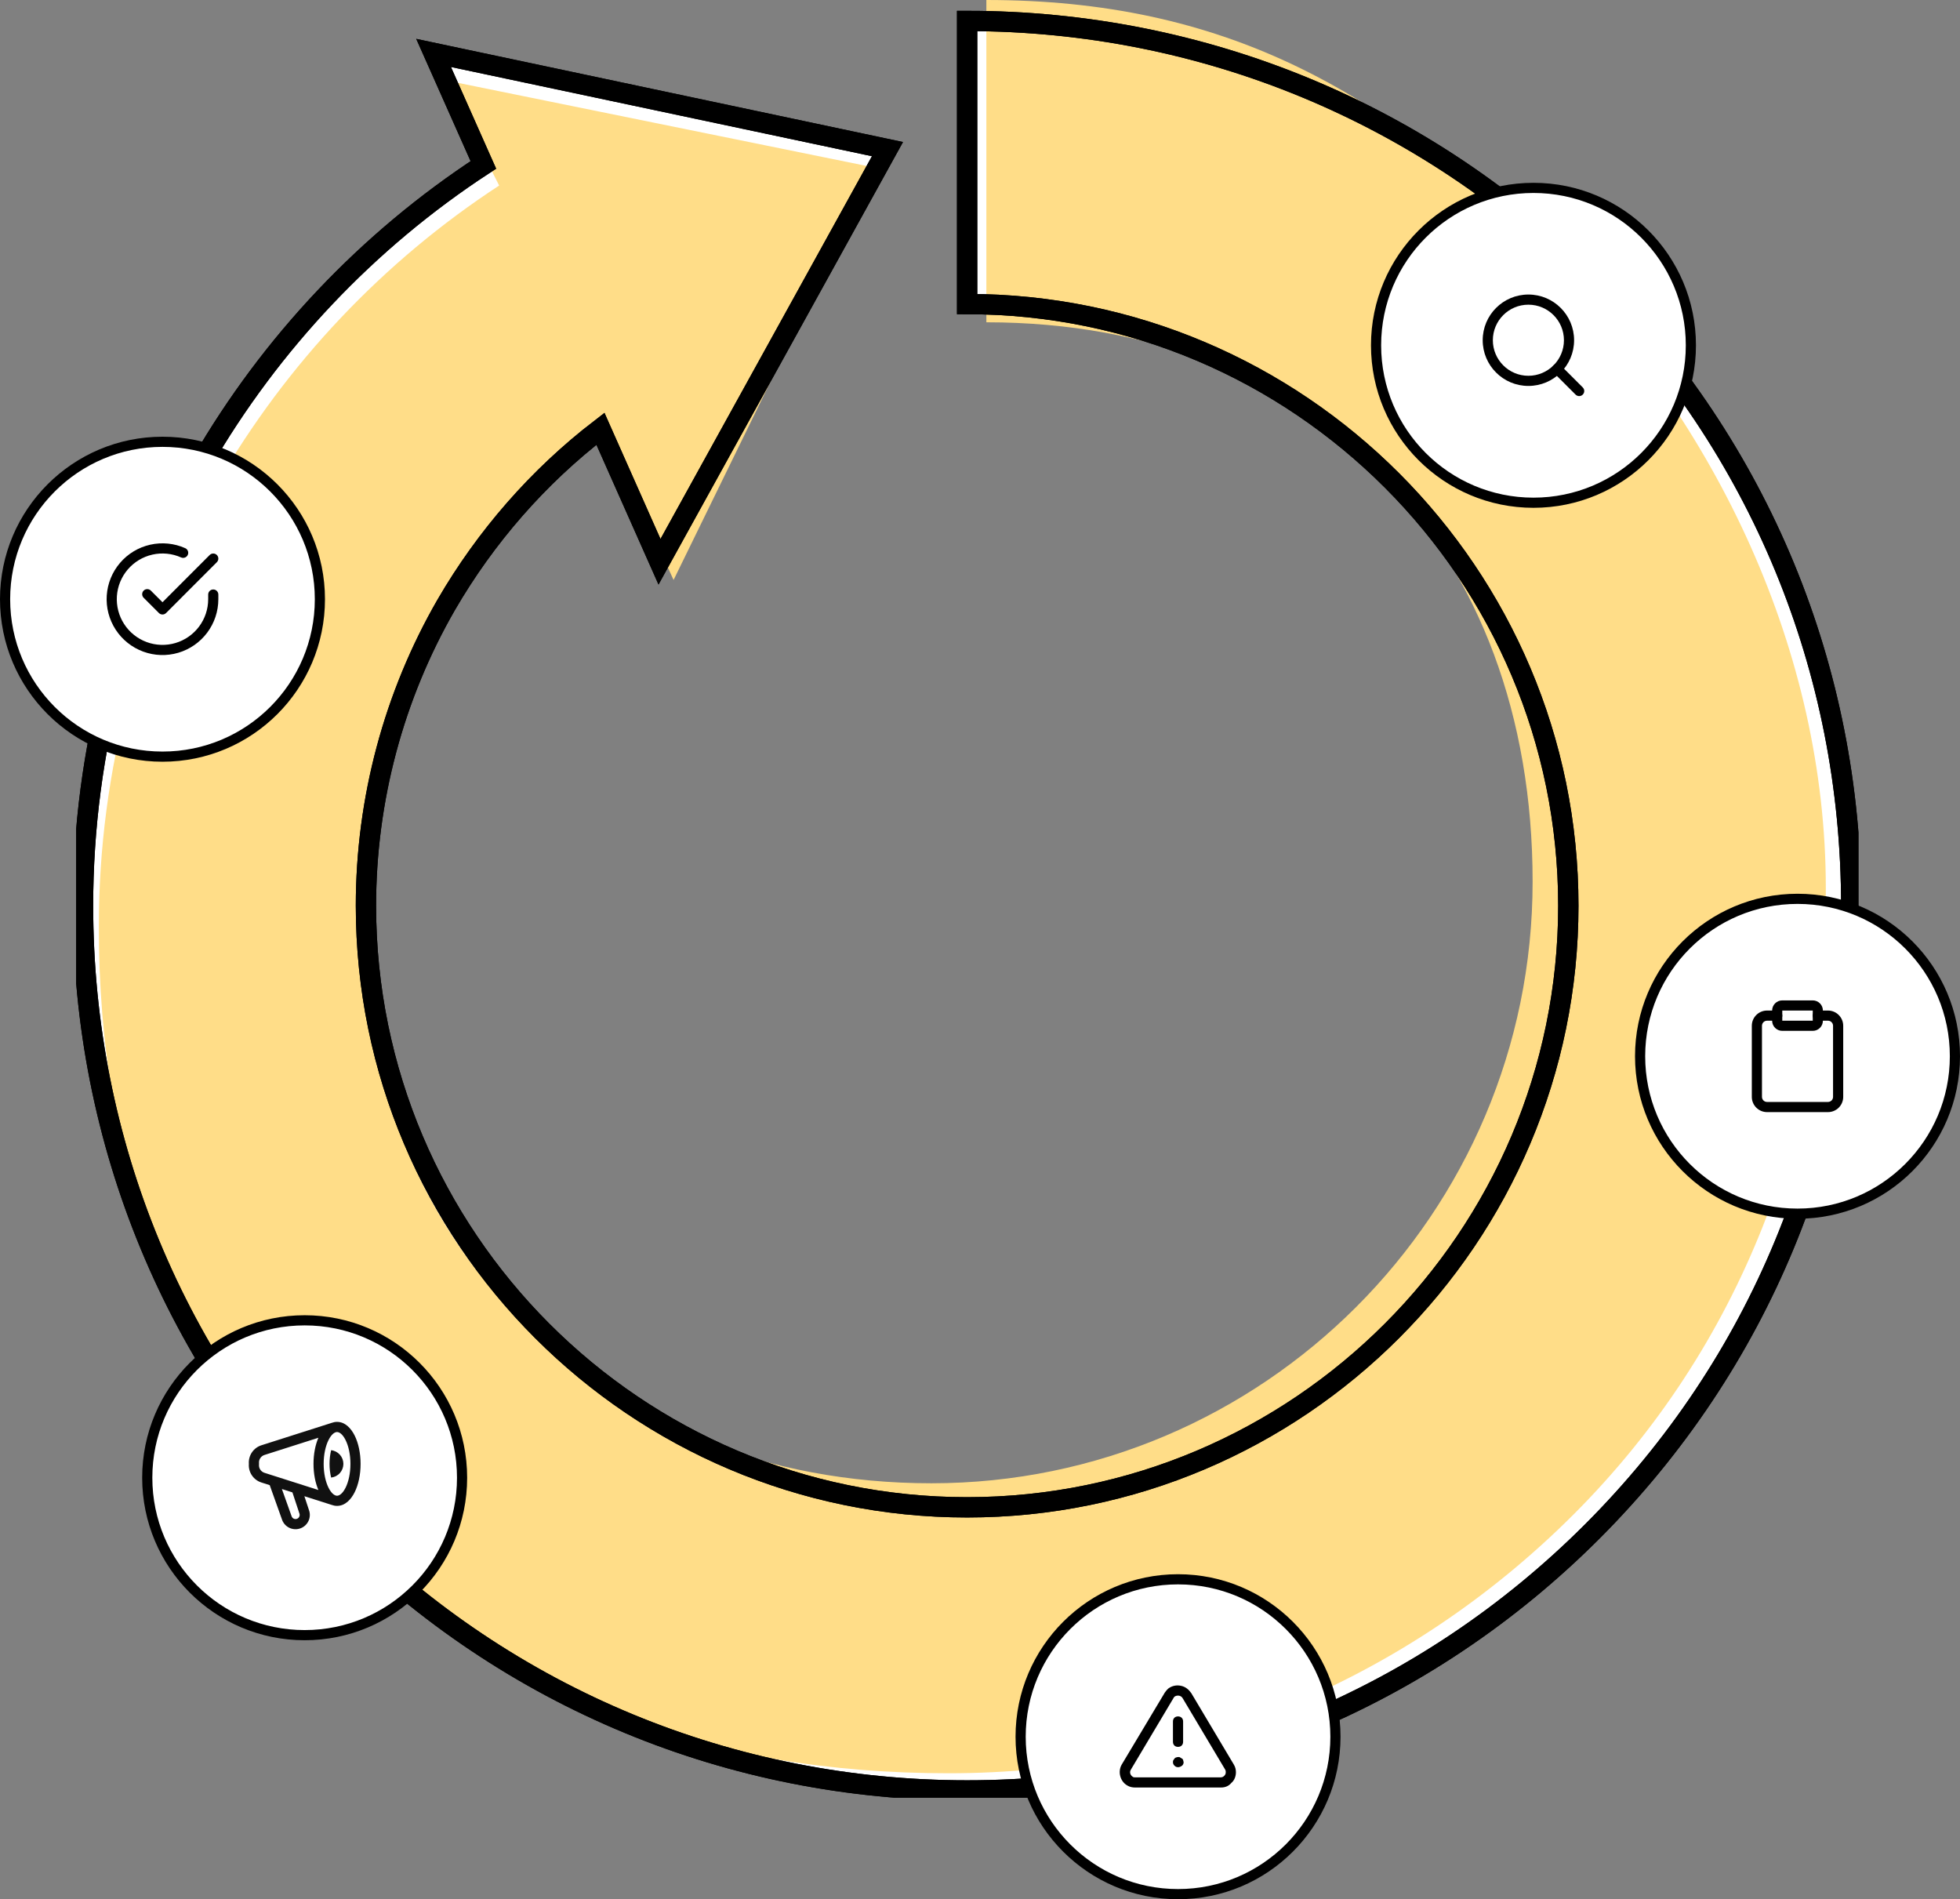 <svg xmlns="http://www.w3.org/2000/svg" fill="none" viewBox="0 0 386 374" height="374" width="386">
<rect x="0" y="0" width="386" height="374" fill="#808080" stroke="none"/>
<g clip-path="url(#clip0)">
<path fill="white" d="M313.664 55.144C280.735 22.261 236.987 4.127 190.466 4.127V59.88C255.784 59.88 308.864 113.061 308.864 178.353C308.864 243.646 255.717 296.827 190.466 296.827C125.216 296.827 72.069 243.713 72.069 178.353C72.069 157.514 77.546 137.013 87.891 119.083C95.667 105.686 106.012 93.845 118.251 84.441L129.881 110.625L174.779 29.365L85.389 10.42L95.194 32.477C72.407 47.362 53.339 67.525 39.68 91.139C24.399 117.594 16.352 147.703 16.352 178.353C16.352 224.904 34.474 268.68 67.335 301.563C100.197 334.446 143.946 352.579 190.466 352.579C236.987 352.579 280.735 334.446 313.597 301.563C346.459 268.68 364.58 224.904 364.58 178.353C364.58 131.803 346.526 88.094 313.664 55.144Z"></path>
<path fill="#FFDD88" d="M305.212 50.339C272.35 17.456 240.773 0 194.253 0V63.466C259.571 63.466 301.831 108.257 301.831 173.617C301.831 238.977 248.685 292.091 183.434 292.091C118.184 292.091 71.122 244.999 71.122 179.639C71.122 158.799 76.599 138.298 86.945 120.368C94.721 106.971 106.418 93.101 118.657 83.696L132.654 114.211L172.345 33.018L87.824 15.833L98.304 36.537C75.517 51.422 56.449 71.585 42.791 95.198C27.509 121.586 19.463 151.763 19.463 182.413C19.395 228.896 34.136 269.289 67.065 302.24C99.927 335.123 140.294 349.196 186.815 349.196C233.335 349.196 277.084 331.063 309.946 298.18C342.807 265.297 359.576 221.521 359.576 174.97C359.576 128.42 338.142 83.29 305.212 50.339Z"></path>
<path stroke-miterlimit="10" stroke-width="4" stroke="black" d="M313.664 55.144C280.735 22.261 236.987 4.127 190.466 4.127V59.88C255.784 59.88 308.864 113.061 308.864 178.353C308.864 243.646 255.717 296.827 190.466 296.827C125.216 296.827 72.069 243.713 72.069 178.353C72.069 157.514 77.546 137.013 87.891 119.083C95.667 105.686 106.012 93.845 118.251 84.441L129.881 110.625L174.779 29.365L85.389 10.42L95.194 32.477C72.407 47.362 53.339 67.525 39.68 91.139C24.399 117.594 16.352 147.703 16.352 178.353C16.352 224.904 34.474 268.68 67.335 301.563C100.197 334.446 143.946 352.579 190.466 352.579C236.987 352.579 280.735 334.446 313.597 301.563C346.459 268.68 364.58 224.904 364.58 178.353C364.58 131.803 346.526 88.094 313.664 55.144Z"></path>
<path stroke-miterlimit="10" stroke-width="4" stroke="black" d="M313.664 55.144C280.735 22.261 236.987 4.127 190.466 4.127V59.88C255.784 59.88 308.864 113.061 308.864 178.353C308.864 243.646 255.717 296.827 190.466 296.827C125.216 296.827 72.069 243.713 72.069 178.353C72.069 157.514 77.546 137.013 87.891 119.083C95.667 105.686 106.012 93.845 118.251 84.441L129.881 110.625L174.779 29.365L85.389 10.42L95.194 32.477C72.407 47.362 53.339 67.525 39.68 91.139C24.399 117.594 16.352 147.703 16.352 178.353C16.352 224.904 34.474 268.68 67.335 301.563C100.197 334.446 143.946 352.579 190.466 352.579C236.987 352.579 280.735 334.446 313.597 301.563C346.459 268.68 364.58 224.904 364.58 178.353C364.58 131.803 346.526 88.094 313.664 55.144Z"></path>
</g>
<circle stroke-width="2" stroke="black" fill="white" r="31" cy="342" cx="232"></circle>
<path fill="black" d="M223.5 352C223 352 222.5 351.9 222 351.6C220.6 350.8 220.1 348.9 220.9 347.5L229.4 333.3C229.7 332.9 230 332.5 230.4 332.3C231.1 331.9 231.9 331.8 232.7 332C233.5 332.2 234.1 332.7 234.6 333.4L243 347.5C243.3 348 243.4 348.5 243.4 349C243.4 349.8 243.1 350.6 242.5 351.1C242 351.7 241.3 352 240.5 352H223.5ZM231.1 334.4L222.7 348.5C222.4 349 222.6 349.6 223.1 349.9C223.2 350 223.4 350 223.5 350H240.4C240.7 350 240.9 349.9 241.1 349.7C241.3 349.5 241.4 349.3 241.4 349C241.4 348.8 241.4 348.7 241.3 348.5L232.9 334.4C232.6 333.9 232 333.8 231.5 334C231.3 334.1 231.2 334.2 231.1 334.4Z"></path>
<path fill="black" d="M232 344C231.4 344 231 343.6 231 343V339C231 338.4 231.4 338 232 338C232.6 338 233 338.4 233 339V343C233 343.6 232.6 344 232 344Z"></path>
<path fill="black" d="M232 348C231.7 348 231.5 347.9 231.3 347.7C231.1 347.5 231 347.3 231 347C231 346.9 231 346.7 231.1 346.6C231.2 346.5 231.2 346.4 231.3 346.3C231.4 346.2 231.5 346.1 231.6 346.1C231.8 346 232 346 232.2 346C232.3 346 232.3 346 232.4 346.1C232.5 346.1 232.5 346.1 232.6 346.2C232.6 346.2 232.7 346.3 232.8 346.3C232.9 346.4 233 346.5 233 346.6C233 346.7 233.1 346.9 233.1 347C233.1 347.3 233 347.5 232.8 347.7C232.5 347.9 232.3 348 232 348Z"></path>
<circle stroke-width="2" stroke="black" fill="white" r="31" cy="291" cx="60"></circle>
<path fill="#111111" d="M64.701 283.577C64.126 284.727 63.741 286.386 63.741 288.273C63.741 290.159 64.126 291.818 64.701 292.968C65.306 294.178 65.956 294.545 66.378 294.545C66.799 294.545 67.45 294.178 68.055 292.968C68.629 291.818 69.014 290.159 69.014 288.273C69.014 286.386 68.629 284.727 68.055 283.577C67.45 282.368 66.799 282 66.378 282C65.956 282 65.306 282.368 64.701 283.577ZM52.136 286.498L62.705 283.128C62.092 284.551 61.741 286.35 61.741 288.273C61.741 290.196 62.092 291.995 62.705 293.417L52.136 290.047L52.118 290.041C51.768 289.937 51.465 289.714 51.263 289.41C51.06 289.106 50.97 288.741 51.009 288.378C51.016 288.308 51.016 288.237 51.009 288.167C50.97 287.804 51.06 287.439 51.263 287.135C51.465 286.831 51.768 286.608 52.118 286.504L52.136 286.498ZM51.537 284.59L65.361 280.182C65.678 280.065 66.017 280 66.378 280C67.965 280 69.132 281.26 69.843 282.683C70.584 284.165 71.014 286.143 71.014 288.273C71.014 290.402 70.584 292.38 69.843 293.862C69.132 295.285 67.965 296.545 66.378 296.545C66.017 296.545 65.678 296.48 65.361 296.363L59.944 294.636L60.827 297.303C61.092 297.988 61.08 298.75 60.791 299.426C60.498 300.113 59.945 300.656 59.253 300.935L59.251 300.935C58.558 301.214 57.783 301.205 57.096 300.913C56.409 300.62 55.867 300.067 55.587 299.374C55.582 299.362 55.578 299.349 55.573 299.336L53.117 292.459L51.537 291.955C50.744 291.717 50.058 291.209 49.599 290.519C49.157 289.856 48.95 289.065 49.01 288.273C48.95 287.48 49.157 286.689 49.599 286.026C50.058 285.336 50.744 284.829 51.537 284.59ZM57.589 293.885L55.514 293.223L57.449 298.641C57.531 298.835 57.686 298.99 57.88 299.073C58.08 299.158 58.304 299.16 58.505 299.08C58.706 298.998 58.867 298.841 58.951 298.642C59.036 298.442 59.039 298.217 58.958 298.016C58.95 297.997 58.943 297.977 58.937 297.958L57.589 293.885ZM66.934 286.463C67.379 286.961 67.626 287.605 67.627 288.273C67.626 288.94 67.379 289.584 66.934 290.082C66.488 290.579 65.875 290.895 65.211 290.969C65.001 290.086 64.896 289.181 64.9 288.273C64.896 287.365 65.001 286.459 65.211 285.576C65.875 285.65 66.488 285.966 66.934 286.463Z" clip-rule="evenodd" fill-rule="evenodd"></path>
<circle stroke-width="2" stroke="black" fill="white" r="31" cy="118" cx="32"></circle>
<path fill="black" d="M35.663 109.773C33.89 108.983 31.91 108.788 30.017 109.215C28.123 109.643 26.419 110.671 25.159 112.147C23.898 113.622 23.147 115.465 23.02 117.402C22.892 119.339 23.393 121.265 24.45 122.893C25.506 124.521 27.061 125.764 28.881 126.436C30.701 127.109 32.691 127.175 34.552 126.625C36.413 126.075 38.046 124.937 39.208 123.383C40.37 121.829 40.999 119.94 41 117.999V117.08C41 116.528 41.448 116.08 42 116.08C42.552 116.08 43 116.528 43 117.08V118C42.999 120.372 42.231 122.681 40.81 124.58C39.39 126.48 37.394 127.87 35.119 128.543C32.844 129.215 30.413 129.135 28.188 128.312C25.963 127.49 24.063 125.971 22.772 123.981C21.481 121.991 20.868 119.637 21.024 117.27C21.18 114.903 22.097 112.65 23.638 110.847C25.179 109.044 27.262 107.787 29.576 107.265C31.89 106.742 34.31 106.981 36.477 107.946C36.981 108.171 37.208 108.762 36.983 109.267C36.759 109.771 36.167 109.998 35.663 109.773Z" clip-rule="evenodd" fill-rule="evenodd"></path>
<path fill="black" d="M42.707 109.293C43.097 109.683 43.098 110.316 42.708 110.707L32.708 120.717C32.52 120.904 32.266 121.01 32 121.01C31.735 121.01 31.48 120.905 31.293 120.717L28.293 117.717C27.902 117.327 27.902 116.693 28.293 116.303C28.683 115.912 29.317 115.912 29.707 116.303L32 118.595L41.292 109.293C41.683 108.903 42.316 108.902 42.707 109.293Z" clip-rule="evenodd" fill-rule="evenodd"></path>
<circle stroke-width="2" stroke="black" fill="white" r="31" cy="208" cx="354"></circle>
<path fill="black" d="M348 201C347.735 201 347.48 201.105 347.293 201.293C347.105 201.48 347 201.735 347 202V216C347 216.265 347.105 216.52 347.293 216.707C347.48 216.895 347.735 217 348 217H360C360.265 217 360.52 216.895 360.707 216.707C360.895 216.52 361 216.265 361 216V202C361 201.735 360.895 201.48 360.707 201.293C360.52 201.105 360.265 201 360 201H358C357.448 201 357 200.552 357 200C357 199.448 357.448 199 358 199H360C360.796 199 361.559 199.316 362.121 199.879C362.684 200.441 363 201.204 363 202V216C363 216.796 362.684 217.559 362.121 218.121C361.559 218.684 360.796 219 360 219H348C347.204 219 346.441 218.684 345.879 218.121C345.316 217.559 345 216.796 345 216V202C345 201.204 345.316 200.441 345.879 199.879C346.441 199.316 347.204 199 348 199H350C350.552 199 351 199.448 351 200C351 200.552 350.552 201 350 201H348Z" clip-rule="evenodd" fill-rule="evenodd"></path>
<path fill="black" d="M349 199C349 197.895 349.895 197 351 197H357C358.105 197 359 197.895 359 199V201C359 202.105 358.105 203 357 203H351C349.895 203 349 202.105 349 201V199ZM357 199H351V201H357V199Z" clip-rule="evenodd" fill-rule="evenodd"></path>
<circle stroke-width="2" stroke="black" fill="white" r="31" cy="68" cx="302"></circle>
<path fill="black" d="M301 60C297.134 60 294 63.134 294 67C294 70.866 297.134 74 301 74C304.866 74 308 70.866 308 67C308 63.134 304.866 60 301 60ZM292 67C292 62.029 296.029 58 301 58C305.971 58 310 62.029 310 67C310 71.971 305.971 76 301 76C296.029 76 292 71.971 292 67Z" clip-rule="evenodd" fill-rule="evenodd"></path>
<path fill="black" d="M305.943 71.943C306.333 71.552 306.967 71.552 307.357 71.943L311.707 76.293C312.098 76.683 312.098 77.317 311.707 77.707C311.317 78.097 310.683 78.097 310.293 77.707L305.943 73.357C305.552 72.966 305.552 72.333 305.943 71.943Z" clip-rule="evenodd" fill-rule="evenodd"></path>
<defs>
<clipPath id="clip0">
<rect transform="translate(15)" fill="white" height="354" width="351"></rect>
</clipPath>
</defs>
</svg>
